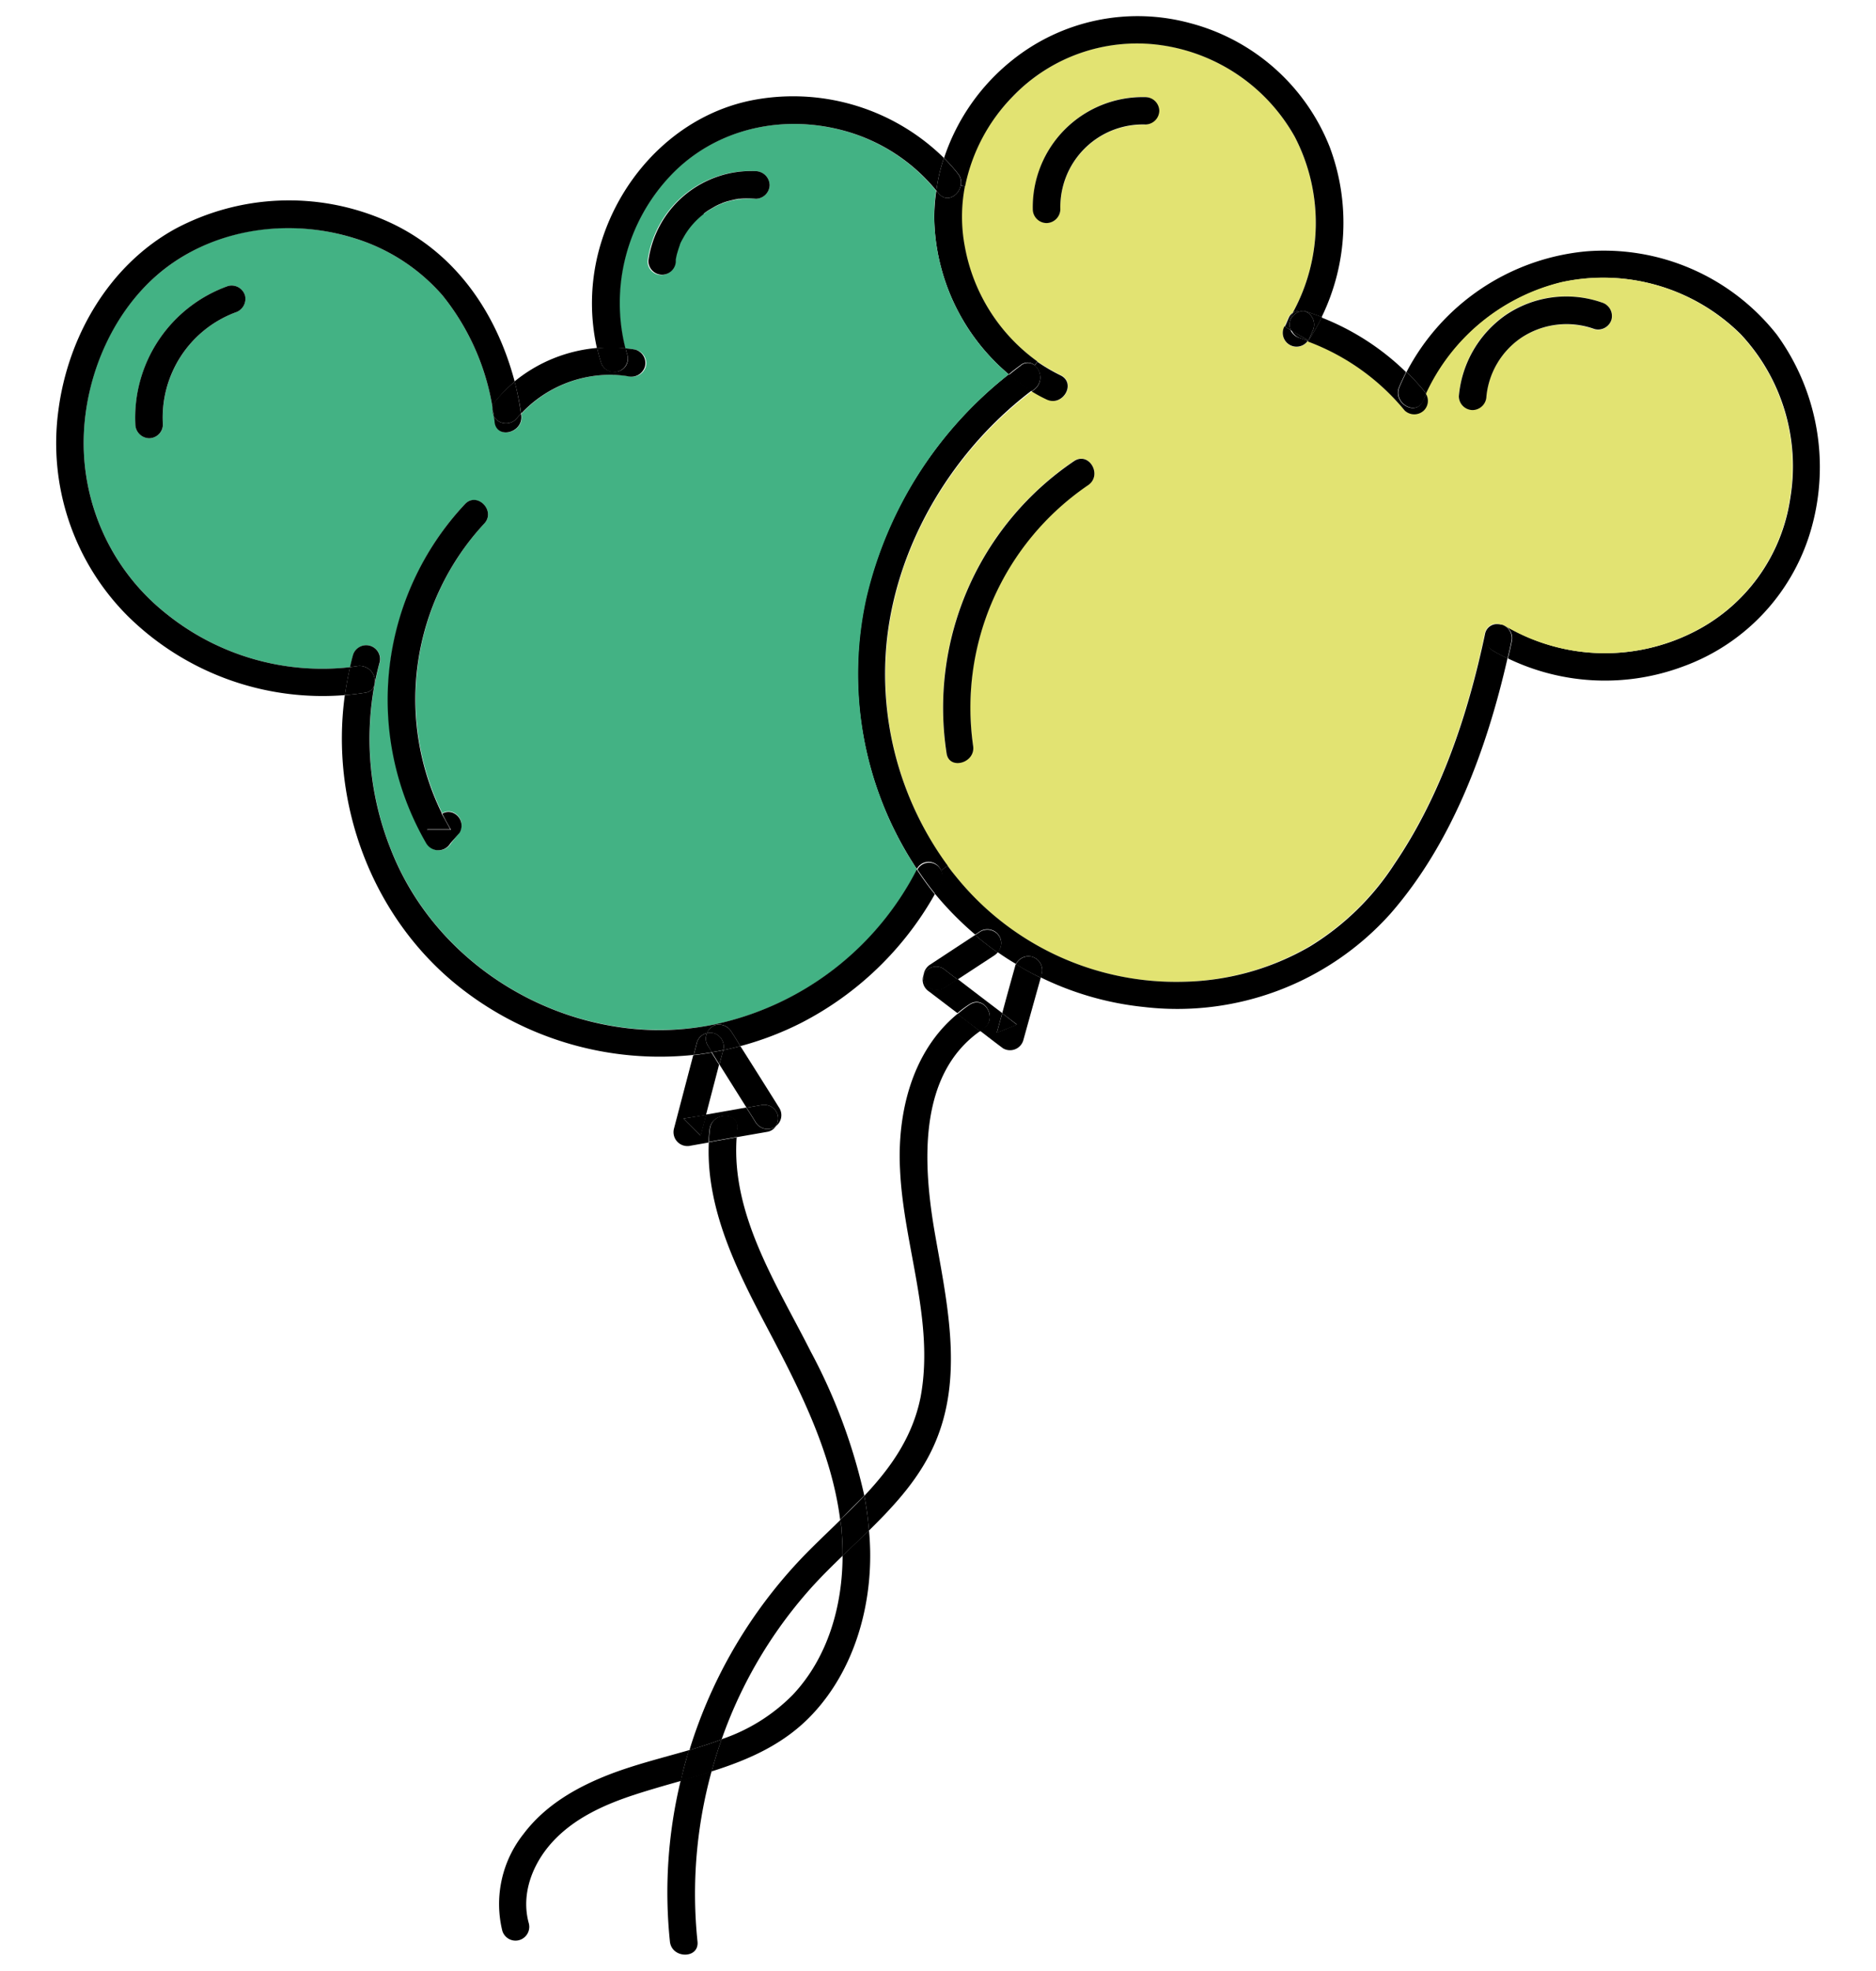 <svg id="Capa_1" data-name="Capa 1" xmlns="http://www.w3.org/2000/svg" viewBox="0 0 233.27 244.9"><defs><style>.cls-1{fill:#e2e372;}.cls-2{fill:#43b284;}</style></defs><path d="M220.94,41.59a28,28,0,0,1,4.35,23.87,25.64,25.64,0,0,1-16,17.36,27.78,27.78,0,0,1-21.79-1c.18-.71.35-1.45.49-2.17a1.74,1.74,0,0,0-1.12-2,2.86,2.86,0,0,1,.44.2,24.37,24.37,0,0,0,23.15.76,22.22,22.22,0,0,0,12.16-16.75,24,24,0,0,0-6.18-20.34,24.26,24.26,0,0,0-22.16-6.46A25.1,25.1,0,0,0,177.34,49a2,2,0,0,0-.28-.44,25.12,25.12,0,0,0-2.17-2.32,28.15,28.15,0,0,1,22.29-15A27.38,27.38,0,0,1,220.94,41.59Z"/><path class="cls-1" d="M216.39,41.52a24,24,0,0,1,6.18,20.34,22.22,22.22,0,0,1-12.16,16.75,24.37,24.37,0,0,1-23.15-.76,2.86,2.86,0,0,0-.44-.2.58.58,0,0,0-.21-.05,1.5,1.5,0,0,0-2,1.16c-2.12,10-5.47,20.07-11.26,28.57a33,33,0,0,1-10.53,10.25A32.54,32.54,0,0,1,147.3,122a35.17,35.17,0,0,1-28.25-12.82c-.41-.49-.8-1-1.16-1.5a40.26,40.26,0,0,1-7.55-28.25c1.34-12.12,8.29-23.48,18-30.81a17.5,17.5,0,0,0,1.85,1c2,1,3.7-2,1.73-3A22.08,22.08,0,0,1,129,44.92a22.51,22.51,0,0,1-9.06-14.23,19.81,19.81,0,0,1,0-7.52A22.22,22.22,0,0,1,125.92,12a21.41,21.41,0,0,1,18.57-6.39A22.69,22.69,0,0,1,161,17a23.22,23.22,0,0,1-.26,21.86,1.46,1.46,0,0,0-.54.59c-.17.38-.33.77-.49,1.14a1.71,1.71,0,0,0,2.9,1.8,28.35,28.35,0,0,1,12,8.55,1.73,1.73,0,0,0,2.41,0,1.68,1.68,0,0,0,.28-2,25.1,25.1,0,0,1,16.89-13.89A24.26,24.26,0,0,1,216.39,41.52Zm-16-1.82a1.75,1.75,0,0,0-1.21-2.11,13.43,13.43,0,0,0-12,1.54,13.75,13.75,0,0,0-5.79,10.06,1.73,1.73,0,0,0,1.71,1.72,1.75,1.75,0,0,0,1.72-1.72A10,10,0,0,1,189.12,42a10.2,10.2,0,0,1,9.15-1.06A1.73,1.73,0,0,0,200.38,39.7ZM142.44,15.47a1.72,1.72,0,0,0,0-3.43,13.68,13.68,0,0,0-14,13.93,1.73,1.73,0,0,0,1.71,1.72A1.75,1.75,0,0,0,131.85,26a10.26,10.26,0,0,1,10.59-10.5Zm-7.15,44.79c1.84-1.21.13-4.18-1.73-3a37,37,0,0,0-15.88,36.29c.34,2.17,3.64,1.24,3.3-.91A33.45,33.45,0,0,1,135.29,60.26Z"/><path d="M199.17,37.59a1.75,1.75,0,0,1,1.21,2.11,1.73,1.73,0,0,1-2.11,1.19A10.2,10.2,0,0,0,189.12,42a10,10,0,0,0-4.29,7.24,1.75,1.75,0,0,1-1.72,1.72,1.73,1.73,0,0,1-1.71-1.72,13.75,13.75,0,0,1,5.79-10.06A13.43,13.43,0,0,1,199.17,37.59Z"/><path d="M186.82,77.65a1.74,1.74,0,0,1,1.12,2c-.14.72-.31,1.46-.49,2.17a20.64,20.64,0,0,1-1.9-1,1.74,1.74,0,0,1,1.06-3.2A.58.58,0,0,1,186.82,77.65Z"/><path d="M185.55,80.8a20.64,20.64,0,0,0,1.9,1c-2.59,11.35-6.9,23-14.58,31.77a35.58,35.58,0,0,1-30.6,11.57,38,38,0,0,1-12.86-3.68c0-.17.09-.33.13-.49a1.72,1.72,0,0,0-3.21-1.18c-.78-.46-1.53-.94-2.28-1.47a1.69,1.69,0,0,0,.21-2,1.74,1.74,0,0,0-2.34-.62l-.66.44a40.45,40.45,0,0,1-5-5.07c.26-.46.5-.92.73-1.37a1.67,1.67,0,0,0,0-1.52l.84-.6c.36.52.75,1,1.16,1.5A35.17,35.17,0,0,0,147.3,122a32.54,32.54,0,0,0,15.56-4.37,33,33,0,0,0,10.53-10.25c5.79-8.5,9.14-18.57,11.26-28.57a1.5,1.5,0,0,1,2-1.16A1.74,1.74,0,0,0,185.55,80.8Z"/><path d="M177.34,49a1.68,1.68,0,0,1-.28,2,1.73,1.73,0,0,1-2.41,0,28.35,28.35,0,0,0-12-8.55l0-.07a24.82,24.82,0,0,0,1.68-2.92,31.47,31.47,0,0,1,10.51,6.79c-.31.6-.6,1.21-.86,1.83-.87,2,2.08,3.75,2.95,1.73C177.09,49.49,177.21,49.21,177.34,49Z"/><path d="M177.34,49c-.13.26-.25.54-.36.8-.87,2-3.82.28-2.95-1.73.26-.62.55-1.23.86-1.83a25.12,25.12,0,0,1,2.17,2.32A2,2,0,0,1,177.34,49Z"/><path d="M165.34,18.26a26.76,26.76,0,0,1-1,21.14c-.62-.24-1.24-.45-1.87-.67a1.35,1.35,0,0,0-.35-.06l-.13,0a1.86,1.86,0,0,0-1.25.21A23.22,23.22,0,0,0,161,17,22.69,22.69,0,0,0,144.49,5.63,21.41,21.41,0,0,0,125.92,12,22.22,22.22,0,0,0,120,23.17l-.52-.1a1.75,1.75,0,0,0-.36-1.49,22.75,22.75,0,0,0-1.73-1.95,26,26,0,0,1,8.39-12.08A24.93,24.93,0,0,1,148,2.88,25.66,25.66,0,0,1,165.34,18.26Z"/><path d="M162.51,38.73c.63.22,1.25.43,1.87.67a24.82,24.82,0,0,1-1.68,2.92l.49-1.14a1.78,1.78,0,0,0-.62-2.35,1.52,1.52,0,0,0-.41-.16A1.35,1.35,0,0,1,162.51,38.73Z"/><path d="M162.57,38.83a1.78,1.78,0,0,1,.62,2.35l-.49,1.14c-.73-.42-1.47-.84-2.2-1.29a1.59,1.59,0,0,1-.1-1.1A1.8,1.8,0,0,1,162,38.65l.13,0A1.52,1.52,0,0,1,162.57,38.83Z"/><path d="M162.7,42.32l0,.07c-.34-.13-.68-.25-1-.36a1.78,1.78,0,0,1-1.11-1C161.23,41.48,162,41.9,162.7,42.32Z"/><path d="M161.61,42c.36.11.7.23,1,.36a1.71,1.71,0,0,1-2.9-1.8l.75.44A1.78,1.78,0,0,0,161.61,42Z"/><path d="M160.78,38.86a1.86,1.86,0,0,1,1.25-.21,1.8,1.8,0,0,0-1.63,1.28,1.59,1.59,0,0,0,.1,1.1l-.75-.44A18.78,18.78,0,0,0,160.78,38.86Z"/><path d="M160.78,38.86a18.78,18.78,0,0,1-1,1.73c.16-.37.32-.76.49-1.14A1.46,1.46,0,0,1,160.78,38.86Z"/><path d="M144.15,13.75a1.74,1.74,0,0,1-1.71,1.72A10.26,10.26,0,0,0,131.85,26a1.75,1.75,0,0,1-1.72,1.72A1.73,1.73,0,0,1,128.42,26a13.68,13.68,0,0,1,14-13.93A1.74,1.74,0,0,1,144.15,13.75Z"/><path d="M133.56,57.3c1.86-1.22,3.57,1.75,1.73,3A33.45,33.45,0,0,0,121,92.68c.34,2.15-3,3.08-3.3.91A37,37,0,0,1,133.56,57.3Z"/><path d="M131.88,46.65c2,1,.24,3.93-1.73,3a17.5,17.5,0,0,1-1.85-1l.3-.22a1.91,1.91,0,0,0,.05-3l.34-.47A22.08,22.08,0,0,0,131.88,46.65Z"/><path d="M128.34,118.9a1.75,1.75,0,0,1,1.2,2.11c0,.16-.09.32-.13.49a28.66,28.66,0,0,1-3.08-1.67A1.75,1.75,0,0,1,128.34,118.9Z"/><path d="M129.41,121.5q-1.09,3.89-2.17,7.78a1.72,1.72,0,0,1-2.51,1c-1-.74-1.91-1.45-2.87-2.19l.42-.31c1.85-1.21.13-4.18-1.71-3a14.18,14.18,0,0,0-1.52,1.12l-3.51-2.67a1.76,1.76,0,0,1-.71-2.08,1.33,1.33,0,0,0,.19,1,1.74,1.74,0,0,0,2.35.62l1.7-1.11c1.84,1.41,3.7,2.83,5.55,4.23-.23.82-.44,1.62-.67,2.43l2.51-1-1.84-1.4c.53-2,1.07-3.92,1.61-5.86,0-.1.07-.18.1-.26A28.66,28.66,0,0,0,129.41,121.5Z"/><path d="M129,44.92l-.34.47a1.36,1.36,0,0,0-1.78,0c-.49.36-1,.74-1.44,1.13A26,26,0,0,1,116.2,28.1a20.92,20.92,0,0,1,.23-4.41l.26.31c1,1.26,2.51.33,2.77-.93l.52.1a19.81,19.81,0,0,0,0,7.52A22.51,22.51,0,0,0,129,44.92Z"/><path d="M128.65,45.39a1.91,1.91,0,0,1-.05,3l-.3.22a21.4,21.4,0,0,1-2.87-2c.48-.39.95-.77,1.44-1.13A1.36,1.36,0,0,1,128.65,45.39Z"/><path d="M126.46,127.35l-2.51,1c.23-.81.44-1.61.67-2.43Z"/><path d="M125.43,46.52a21.4,21.4,0,0,0,2.87,2c-9.67,7.33-16.62,18.69-18,30.81a40.26,40.26,0,0,0,7.55,28.25l-.84.6a1.65,1.65,0,0,0-3-.21s0,0,0,0a3.19,3.19,0,0,1-.32-.46,43.83,43.83,0,0,1-6-33.23A49.82,49.82,0,0,1,125.43,46.52Z"/><path d="M124.26,116.37a1.69,1.69,0,0,1-.21,2,34.68,34.68,0,0,1-2.79-2.17l.66-.44A1.74,1.74,0,0,1,124.26,116.37Z"/><path d="M124.05,118.36a1.7,1.7,0,0,1-.4.36l-4.58,3c-.61-.45-1.19-.91-1.8-1.37a1.71,1.71,0,0,0-2.33.61,1,1,0,0,0-.11.27,1.83,1.83,0,0,1,.81-1.35l5.62-3.69A34.68,34.68,0,0,0,124.05,118.36Z"/><path d="M120.57,124.86c1.84-1.23,3.56,1.74,1.71,3l-.42.31c-.93-.72-1.86-1.42-2.81-2.14A14.18,14.18,0,0,1,120.57,124.86Z"/><path d="M119.05,126c1,.72,1.88,1.42,2.81,2.14-7.7,5.42-7.08,16.38-5.7,24.62,1.47,8.6,3.72,17.84.23,26.26-1.83,4.44-5,7.9-8.34,11.18a38.49,38.49,0,0,0-.58-4.31c3.28-3.48,6-7.3,7-12.27,1.76-9.42-2.11-18.82-2.55-28.18C111.53,138.3,113.42,130.62,119.05,126Z"/><path class="cls-2" d="M116.2,28.1a26,26,0,0,0,9.23,18.42,49.82,49.82,0,0,0-17.7,27.84,43.83,43.83,0,0,0,6,33.23,3.19,3.19,0,0,0,.32.46A36.89,36.89,0,0,1,89,127.27a34.15,34.15,0,0,1-7.78.7c-14.2-.34-27.48-9.23-32.65-22.53a37,37,0,0,1-2-20.28,2,2,0,0,0,.05-.28c.18-.88.38-1.76.62-2.63a1.72,1.72,0,0,0-3.31-.91c-.15.52-.28,1-.39,1.57a30.93,30.93,0,0,1-23-6.76A27.07,27.07,0,0,1,10.41,54.53C10.57,46.37,14.25,38,20.9,33.09s15.29-5.88,23-3.54A23.81,23.81,0,0,1,55,36.68a29.82,29.82,0,0,1,6.28,14.19,1.55,1.55,0,0,0,.13.77c.05.28.08.57.13.85.33,2.17,3.62,1.26,3.31-.91a1,1,0,0,0,0-.18,15.2,15.2,0,0,1,11.5-4.82,14.48,14.48,0,0,1,1.85.18,1.76,1.76,0,0,0,2.1-1.19A1.73,1.73,0,0,0,79,43.45a11,11,0,0,0-1.27-.16,23,23,0,0,1,5.56-21.41c5.71-6.06,14.36-7.83,22.21-5.47a22.4,22.4,0,0,1,10.89,7.28A20.92,20.92,0,0,0,116.2,28.1ZM94,24.7A1.74,1.74,0,0,0,95.7,23,1.77,1.77,0,0,0,94,21.27a12.89,12.89,0,0,0-13.48,11.2,1.72,1.72,0,0,0,1.71,1.71,1.73,1.73,0,0,0,1.7-1.58.48.48,0,0,1,0-.12c0-.08,0-.17,0-.21l.1-.49c.08-.31.18-.63.28-.94l.14-.4s0,0,0-.06a1.27,1.27,0,0,0,.09-.2c.14-.29.31-.57.47-.86a9.56,9.56,0,0,1,2.38-2.68l0,0,.09-.05.4-.29c.28-.18.56-.34.85-.51a5.79,5.79,0,0,1,.79-.39,1.85,1.85,0,0,0,.29-.13l.47-.16c.31-.1.64-.18,1-.25l.49-.1c.05,0,.1,0,.11,0H92A11.9,11.9,0,0,1,94,24.7ZM60.21,65.07c1.5-1.6-.91-4-2.41-2.41a35.56,35.56,0,0,0-4.72,42.14,1.74,1.74,0,0,0,3,0l1.08-1.4a1.72,1.72,0,0,0-.62-2.35,1.47,1.47,0,0,0-1.55,0A32.11,32.11,0,0,1,60.21,65.07ZM29.26,38.83a1.77,1.77,0,0,0,1.21-2.1,1.74,1.74,0,0,0-2.11-1.19A17.37,17.37,0,0,0,16.84,52.75a1.76,1.76,0,0,0,1.71,1.71,1.73,1.73,0,0,0,1.72-1.71A13.94,13.94,0,0,1,29.26,38.83Z"/><path d="M119.1,21.58a1.75,1.75,0,0,1,.36,1.49c-.26,1.26-1.79,2.19-2.77.93l-.26-.31a20.81,20.81,0,0,1,.94-4.06A22.75,22.75,0,0,1,119.1,21.58Z"/><path d="M117.27,120.35c.61.46,1.19.92,1.8,1.37l-1.7,1.11a1.74,1.74,0,0,1-2.35-.62,1.33,1.33,0,0,1-.19-1,1,1,0,0,1,.11-.27A1.71,1.71,0,0,1,117.27,120.35Z"/><path d="M117.05,108.23a1.67,1.67,0,0,1,0,1.52c-.23.45-.47.91-.73,1.37a35.42,35.42,0,0,1-2.24-3.07s0,0,0,0A1.65,1.65,0,0,1,117.05,108.23Z"/><path d="M117.37,19.63a20.81,20.81,0,0,0-.94,4.06,22.4,22.4,0,0,0-10.89-7.28c-7.85-2.36-16.5-.59-22.21,5.47a23,23,0,0,0-5.56,21.41,17.46,17.46,0,0,0-3.54,0,25.52,25.52,0,0,1,.65-13.56C77.72,21,85,13.85,94.23,12.33A26.76,26.76,0,0,1,117.37,19.63Z"/><path d="M114,108.05a35.42,35.42,0,0,0,2.24,3.07,40.1,40.1,0,0,1-16.63,16A39,39,0,0,1,92.06,130c-.37-.61-.75-1.23-1.14-1.83a1.8,1.8,0,0,0-1.94-.8l0-.1A36.89,36.89,0,0,0,114,108.05Z"/><path d="M108.2,192.75c.12,7.25-2.09,14.79-7.08,20.17-3.48,3.77-7.93,5.73-12.63,7.21.36-1.33.77-2.67,1.24-4a22.49,22.49,0,0,0,8.83-5.5c4.35-4.6,6.2-11,6.21-17.31,1.1-1.06,2.21-2.09,3.28-3.16C108.14,191,108.18,191.89,108.2,192.75Z"/><path d="M107.47,185.87a38.49,38.49,0,0,1,.58,4.31c-1.07,1.07-2.18,2.1-3.28,3.16a29.67,29.67,0,0,0-.14-3.28c0-.41-.08-.8-.15-1.21C105.51,187.88,106.52,186.88,107.47,185.87Z"/><path d="M100.83,168a70.17,70.17,0,0,1,6.64,17.85c-1,1-2,2-3,3-1.09-8.51-5.11-16.33-9.07-23.84-3.77-7.13-7.65-14.83-7.26-23.07l3.46-.62C90.9,151,96.62,159.66,100.83,168Z"/><path d="M104.63,190.06a29.67,29.67,0,0,1,.14,3.28c-1.2,1.16-2.38,2.32-3.5,3.53a55.89,55.89,0,0,0-11.54,19.28c-1.32.51-2.68.93-4,1.34.36-1.21.77-2.38,1.21-3.56a60.27,60.27,0,0,1,13.22-20.8c1.42-1.45,2.9-2.84,4.37-4.28C104.55,189.26,104.6,189.65,104.63,190.06Z"/><path d="M96.93,137.73a1.71,1.71,0,0,1-.46,2.22,1.79,1.79,0,0,0,.23-1.42,1.77,1.77,0,0,0-2.11-1.19l-1.76.31-3.38-5.38c.17-.59.31-1.18.48-1.77.71-.14,1.43-.31,2.13-.5C93.7,132.58,95.31,135.14,96.93,137.73Z"/><path d="M96.7,138.53a1.79,1.79,0,0,1-.23,1.42,1.58,1.58,0,0,1-.15.12,1.75,1.75,0,0,1-2.35-.61c-.37-.6-.76-1.21-1.14-1.81l1.76-.31A1.77,1.77,0,0,1,96.7,138.53Z"/><path d="M96.32,140.07a1.58,1.58,0,0,0,.15-.12,1.55,1.55,0,0,1-1,.69l-3.9.68c0-.34,0-.7.09-1,.27-2.19-3.16-2.17-3.42,0a15.46,15.46,0,0,0-.13,1.66l-2.21.39a1.73,1.73,0,0,1-2.1-2.1l2.4-9.14c.76-.08,1.52-.2,2.27-.33.32.51.63,1,.94,1.51-.54,2.08-1.09,4.17-1.63,6.26L85,139l2.11,2.11.68-2.6,5-.88c.38.6.77,1.21,1.14,1.81A1.75,1.75,0,0,0,96.32,140.07Z"/><path d="M87.49,26.61l0,0a9.56,9.56,0,0,0-2.38,2.68c-.16.29-.33.57-.47.86a1.27,1.27,0,0,1-.09.2.13.13,0,0,1,0,.05h0l-.14.4c-.1.31-.2.63-.28.94l-.1.49s0,.13,0,.21a.48.48,0,0,0,0,.12,1.73,1.73,0,0,1-1.7,1.58,1.72,1.72,0,0,1-1.71-1.71A12.89,12.89,0,0,1,94,21.27,1.77,1.77,0,0,1,95.7,23,1.74,1.74,0,0,1,94,24.7a11.9,11.9,0,0,0-2,0h-.08s-.06,0-.11,0l-.49.1c-.31.07-.64.15-1,.25l-.47.16a1.85,1.85,0,0,1-.29.13,5.79,5.79,0,0,0-.79.39c-.29.17-.57.33-.85.51l-.4.29Z"/><path d="M90.92,128.17c.39.6.77,1.22,1.14,1.83-.7.19-1.42.36-2.13.5h0a1.73,1.73,0,0,0-1.2-2.11,1.94,1.94,0,0,0-.83,0,1.75,1.75,0,0,1,.69-.83,1,1,0,0,1,.39-.18A1.8,1.8,0,0,1,90.92,128.17Z"/><path d="M88.28,140.28c.26-2.17,3.69-2.19,3.42,0,0,.34-.08.7-.09,1l-3.46.62A15.46,15.46,0,0,1,88.28,140.28Z"/><path d="M88.73,128.38a1.73,1.73,0,0,1,1.2,2.11h0c-.48.1-1,.2-1.42.26L88,129.9a1.56,1.56,0,0,1-.07-1.52A1.94,1.94,0,0,1,88.73,128.38Z"/><path d="M89.93,130.5c-.17.59-.31,1.18-.48,1.77-.31-.51-.62-1-.94-1.51C89,130.7,89.45,130.6,89.93,130.5Z"/><path d="M89,127.27l0,.1a1,1,0,0,0-.39.18,1.75,1.75,0,0,0-.69.83,1.67,1.67,0,0,0-1.27,1.19l-.39,1.52a40.17,40.17,0,0,1-28.95-8.29C46.37,114.25,41,100,42.88,86.38c.83-.06,1.67-.16,2.5-.29a1.36,1.36,0,0,0,1.17-.93,37,37,0,0,0,2,20.28C53.7,118.74,67,127.63,81.18,128A34.15,34.15,0,0,0,89,127.27Z"/><path d="M89.73,216.15c-.47,1.31-.88,2.65-1.24,4-1.27.43-2.56.8-3.85,1.18.29-1.29.64-2.56,1-3.82C87.05,217.08,88.41,216.66,89.73,216.15Z"/><path d="M88,129.9l.54.86c-.75.13-1.51.25-2.27.33l.39-1.52a1.67,1.67,0,0,1,1.27-1.19A1.56,1.56,0,0,0,88,129.9Z"/><path d="M87.82,138.53l-.68,2.6L85,139Z"/><path d="M86.73,241.27c.23,2.18-3.2,2.17-3.43,0a59.06,59.06,0,0,1,1.34-20c1.29-.38,2.58-.75,3.85-1.18A57.29,57.29,0,0,0,86.73,241.27Z"/><path d="M85.68,217.49c-.4,1.26-.75,2.53-1,3.82-1.91.54-3.8,1.08-5.66,1.68-3.82,1.24-7.67,2.95-10.41,6-2.42,2.69-3.85,6.41-2.86,10a1.71,1.71,0,0,1-3.3.91,14,14,0,0,1,2.65-12c2.71-3.59,6.61-5.82,10.75-7.42C79,219.27,82.35,218.45,85.68,217.49Z"/><path d="M84.52,30.38s0,.05,0,.06h0A.13.13,0,0,0,84.52,30.38Z"/><path d="M79,43.45a1.73,1.73,0,0,1,1.19,2.12,1.76,1.76,0,0,1-2.1,1.19,14.48,14.48,0,0,0-1.85-.18l0-.39A1.62,1.62,0,0,0,78,44.09a7.86,7.86,0,0,1-.21-.8A11,11,0,0,1,79,43.45Z"/><path d="M78,44.09a1.7,1.7,0,0,1-3.29.89c-.18-.57-.33-1.14-.46-1.71a17.46,17.46,0,0,1,3.54,0A7.86,7.86,0,0,0,78,44.09Z"/><path d="M76.3,46.19l0,.39a15.2,15.2,0,0,0-11.5,4.82,35.84,35.84,0,0,0-.82-4,18.74,18.74,0,0,1,10.27-4.16c.13.57.28,1.14.46,1.71A1.63,1.63,0,0,0,76.3,46.19Z"/><path d="M64.81,51.58c.31,2.17-3,3.08-3.31.91,0-.28-.08-.57-.13-.85a1.8,1.8,0,0,0,.34.49,1.75,1.75,0,0,0,2.42,0c.21-.24.42-.49.65-.73A1,1,0,0,1,64.81,51.58Z"/><path d="M64.78,51.4c-.23.24-.44.49-.65.73a1.75,1.75,0,0,1-2.42,0,1.8,1.8,0,0,1-.34-.49c0-.26-.08-.5-.13-.77a2,2,0,0,1,.47-1.17A18.56,18.56,0,0,1,64,47.43,35.84,35.84,0,0,1,64.78,51.4Z"/><path d="M64,47.43a18.56,18.56,0,0,0-2.25,2.27,2,2,0,0,0-.47,1.17A29.82,29.82,0,0,0,55,36.68a23.81,23.81,0,0,0-11.1-7.13c-7.67-2.34-16.45-1.29-23,3.54S10.57,46.37,10.41,54.53A27.07,27.07,0,0,0,20.53,76.15a30.93,30.93,0,0,0,23,6.76c-.26,1.15-.47,2.3-.64,3.47a34.49,34.49,0,0,1-27-9.82A30.38,30.38,0,0,1,7.26,51c1.19-9.17,6.27-18,14.51-22.55a30.05,30.05,0,0,1,26.09-1.08C56.44,31.08,61.7,38.72,64,47.43Z"/><path d="M61.24,50.87c0,.27.08.51.13.77A1.55,1.55,0,0,1,61.24,50.87Z"/><path d="M57.8,62.66c1.5-1.62,3.91.81,2.41,2.41a32.11,32.11,0,0,0-5.27,36,2,2,0,0,0-.78.65l-1.08,1.4h3c-.39-.67-.76-1.35-1.09-2a1.47,1.47,0,0,1,1.55,0,1.72,1.72,0,0,1,.62,2.35L56,104.8a1.74,1.74,0,0,1-3,0A35.56,35.56,0,0,1,57.8,62.66Z"/><path d="M56,103.07h-3l1.08-1.4a2,2,0,0,1,.78-.65C55.27,101.72,55.64,102.4,56,103.07Z"/><path d="M43.91,81.34a1.72,1.72,0,0,1,3.31.91c-.24.87-.44,1.75-.62,2.63a1.9,1.9,0,0,0-2.13-2.11l-.95.14C43.63,82.38,43.76,81.86,43.91,81.34Z"/><path d="M44.47,82.77a1.9,1.9,0,0,1,2.13,2.11,2,2,0,0,1-.05.28,1.36,1.36,0,0,1-1.17.93c-.83.13-1.67.23-2.5.29.17-1.17.38-2.32.64-3.47Z"/><path d="M30.47,36.73a1.77,1.77,0,0,1-1.21,2.1,13.94,13.94,0,0,0-9,13.92,1.73,1.73,0,0,1-1.72,1.71,1.76,1.76,0,0,1-1.71-1.71A17.37,17.37,0,0,1,28.36,35.54,1.74,1.74,0,0,1,30.47,36.73Z"/></svg>